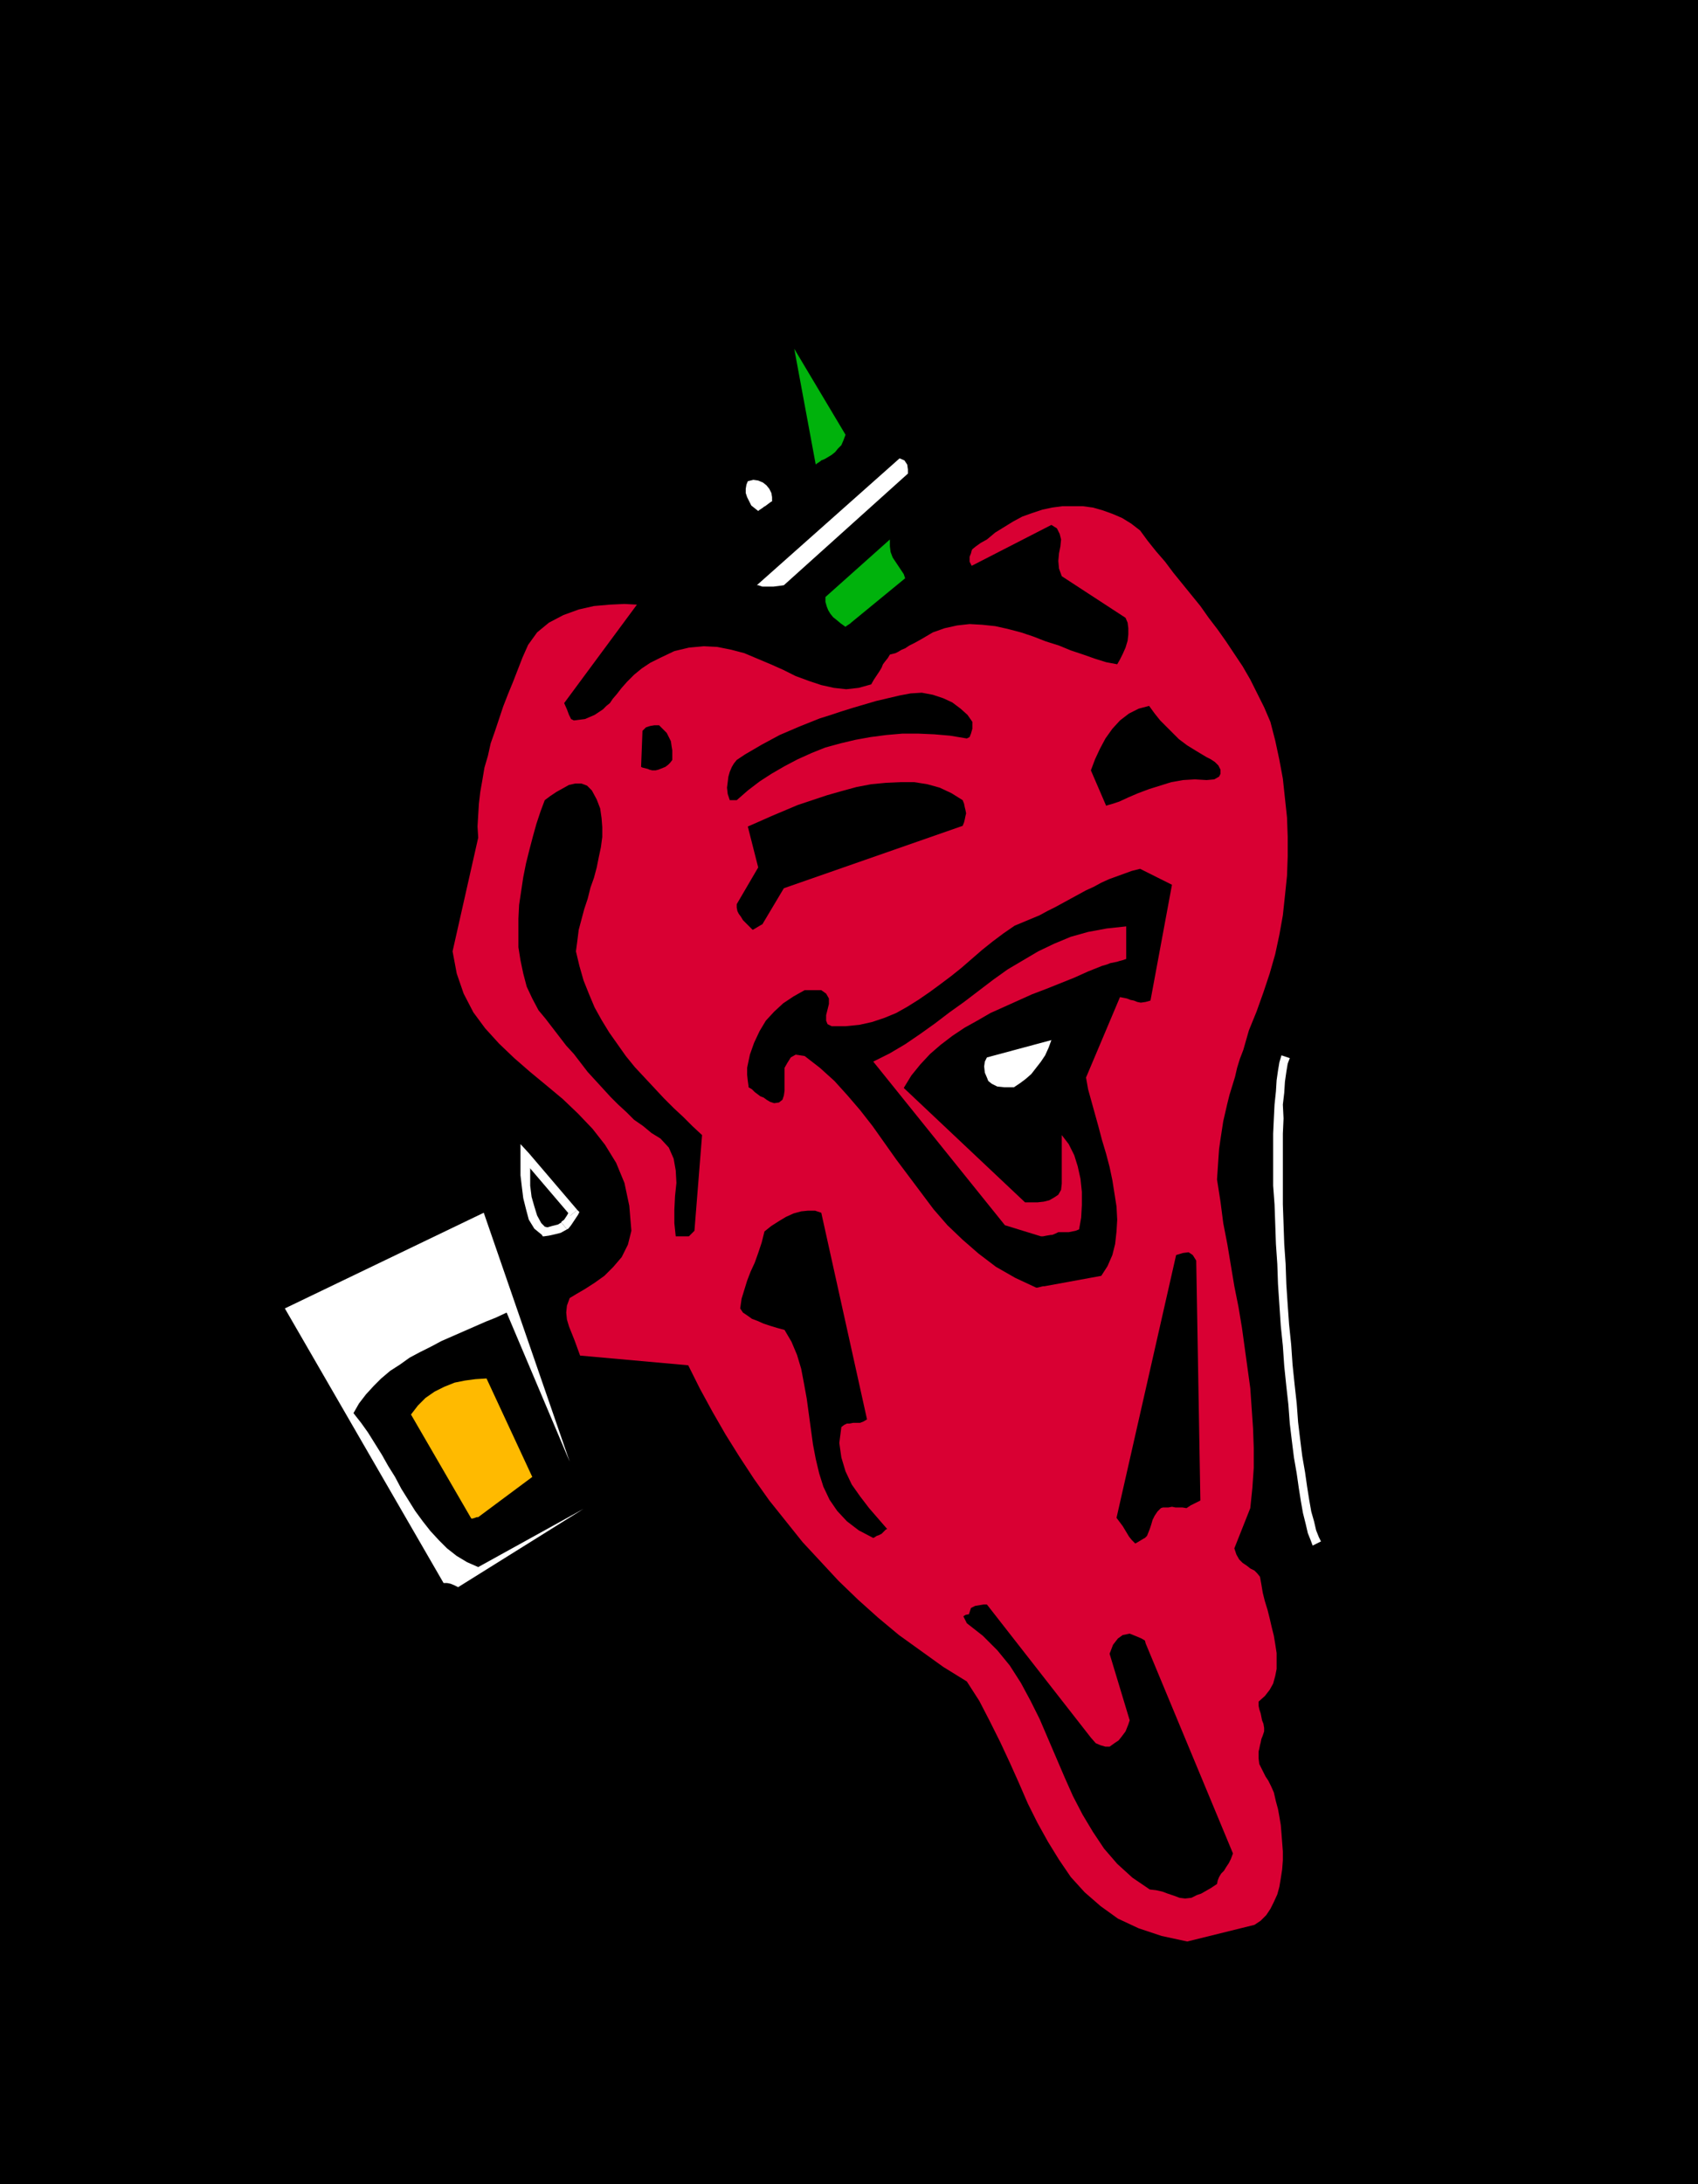 <svg xmlns="http://www.w3.org/2000/svg" width="235.2" height="302.4" fill-rule="evenodd" stroke-linecap="round" preserveAspectRatio="none" viewBox="0 0 2450 3150"><style>.brush0{fill:#fff}.brush1{fill:#000}.pen1{stroke:none}.brush2{fill:#d90033}.brush4{fill:#00b20c}</style><path d="M0 0h2450v3150H0V0z" class="pen1 brush1"/><path fill="none" d="M0 0h2450v3150H0V0" style="stroke:#000;stroke-width:1;stroke-linejoin:round"/><path d="m1713 2800 97-24 9-6 8-8 6-9 5-10 5-11 3-11 2-12 2-13 1-13v-13l-1-13-1-13-1-12-2-12-2-11-3-11-3-13-4-9-4-8-4-6-3-6-3-6-3-6-1-8v-10l1-4 1-5 1-4 1-5 2-5 2-6v-5l-1-6-2-5-1-5-1-5-2-6-1-5v-6l9-8 7-9 5-9 3-11 2-10v-23l-2-13-2-12-3-12-3-13-3-12-4-13-3-12-2-12-2-11-4-5-4-4-6-3-5-4-6-4-5-5-4-7-3-9 23-58 3-29 2-29v-29l-1-28-2-29-2-29-4-29-4-29-4-29-5-30-6-30-5-30-5-30-6-31-4-31-5-32 1-15 1-15 1-14 2-14 2-13 2-13 3-13 3-13 3-12 4-13 4-13 3-13 4-13 5-13 4-14 4-14 11-27 10-28 9-27 8-28 6-28 5-28 3-28 3-29 1-28v-28l-1-28-3-28-3-28-5-27-6-28-7-27-9-21-10-20-10-20-11-19-12-18-12-18-12-17-13-17-12-17-13-16-13-16-13-16-12-16-13-15-12-15-11-15-13-10-13-8-14-6-14-5-14-4-15-2h-29l-15 2-14 3-15 5-14 5-13 7-13 8-13 8-12 10-9 5-7 5-5 4-1 2-1 4-2 5v7l3 6 115-59 8 5 4 8 2 8-1 10-2 10-1 11 1 11 4 11 92 60 3 7 1 8v9l-1 9-3 10-4 9-4 8-4 7-16-3-16-5-17-6-18-6-17-7-19-6-18-7-18-6-19-5-18-4-19-2-18-1-18 2-18 4-17 6-17 10-9 5-8 4-6 4-5 2-5 3-4 2-4 1-4 1-3 5-4 5-3 4-2 5-3 5-4 6-4 6-4 7-18 5-18 2-18-2-18-4-18-6-19-7-18-9-18-8-19-8-19-8-19-5-20-4-20-1-21 2-21 5-21 10-14 7-12 8-11 9-10 10-8 9-7 9-6 7-4 6-5 4-5 5-6 4-6 4-7 3-7 3-8 1-8 1-4-2-3-6-3-8-4-9 105-142-18-1-21 1-23 2-22 5-22 8-21 11-17 14-13 18-8 18-7 18-7 18-7 17-7 18-6 18-6 18-6 17-4 18-5 17-3 18-3 17-2 17-1 16-1 17 1 16-37 164 6 32 10 29 14 27 17 23 20 22 22 21 23 20 23 19 24 20 22 21 21 22 18 23 16 26 12 29 7 33 3 36-5 20-9 18-12 14-13 13-14 10-14 9-12 7-10 6-4 11-1 10 1 10 3 10 4 10 4 10 4 11 4 11 156 14 17 34 18 33 19 33 20 32 21 32 22 31 24 30 24 30 26 28 26 28 28 27 29 26 30 25 32 23 32 23 34 21 18 28 15 29 15 30 14 30 13 29 13 30 14 28 15 27 16 26 17 25 20 22 23 20 25 18 30 14 33 11 37 8z" class="pen1 brush2"/><path d="m1727 2733 6-2 7-4 7-4 9-6 1-5 2-5 3-5 4-4 3-5 4-6 3-6 3-8-126-303-1-4-5-3-7-3-10-4-10 2-7 5-7 9-5 13 29 96-2 6-2 5-2 5-3 4-3 4-4 5-6 4-7 5h-6l-7-2-7-3-7-8-150-192h-5l-6 1-6 1-6 3-3 9-5 1-3 2 5 10 23 18 21 21 18 22 16 25 14 26 13 26 12 28 12 28 12 28 12 27 14 27 15 25 16 24 19 22 22 20 25 17 9 1 9 2 8 3 9 3 8 3 8 1 9-1 8-4z" class="pen1 brush1"/><path d="m661 2289 181-113-152 84-16-7-15-9-14-11-12-12-12-13-11-14-11-15-10-16-10-16-9-17-10-16-9-16-10-16-10-16-10-14-11-14 8-14 10-13 11-12 11-11 13-11 14-9 14-10 15-8 16-8 15-8 16-7 16-7 16-7 16-7 15-6 15-7 91 215-124-359-287 138 229 396h5l5 1 5 2 6 3z" class="pen1 brush0"/><path d="m1652 2218 3-3 2-5 2-5 2-6 2-7 3-6 4-6 5-5 3-1h8l5-1 5 1h10l6 1 6-4 2-1 2-1 10-5-6-346-5-8-6-4-8 1-10 3-86 379 3 4 3 4 3 4 3 5 3 5 3 5 4 5 5 5 2-1 5-3 5-3 2-1zm-382-5 2-1 3-3 3-3 2-1-13-15-13-15-13-17-12-17-9-19-6-20-3-21 3-23 4-3 4-2h4l5-1h10l5-2 5-3-66-298-9-3h-10l-10 1-11 3-11 5-10 6-11 7-10 8-4 16-5 15-5 14-6 13-5 13-4 13-4 13-2 14 4 6 6 4 7 5 8 3 9 4 9 3 10 3 11 3 10 17 8 19 6 20 4 21 4 22 3 22 3 22 3 22 4 21 5 21 6 19 9 19 11 16 14 15 17 13 21 11 2-1 3-2 3-1 2-1z" class="pen1 brush1"/><path d="m690 2188 78-58-66-142-16 1-15 2-15 3-15 6-14 7-13 9-11 11-10 13 87 150h2l3-1 3-1h2z" class="pen1" style="fill:#ffba00"/><path d="m1507 1855 82-15 9-14 7-16 4-16 2-18 1-17-1-19-3-19-3-19-4-19-5-19-6-20-5-19-5-18-5-18-5-18-3-17 49-116 5 1 5 1 5 2 5 1 5 2 5 1 7-1 7-2 31-167-46-23-12 3-11 4-11 4-11 4-11 5-11 6-11 5-11 6-11 6-11 6-11 6-12 6-11 6-12 5-12 5-12 5-16 11-16 12-15 12-15 13-15 13-15 12-16 12-15 11-16 11-16 10-16 9-17 7-18 6-18 4-20 2h-20l-6-3-2-5v-8l2-8 2-8v-8l-4-7-7-5h-24l-16 9-15 10-13 12-12 13-9 15-8 17-6 17-4 19v10l1 9 1 7v2l5 3 4 4 4 3 4 3 5 2 4 3 5 3 6 2 7-1 5-4 2-6 1-7v-33l4-7 5-8 7-4 13 2 22 17 21 19 19 21 18 21 18 23 17 24 17 24 18 24 18 24 18 24 20 23 22 21 23 20 25 19 28 16 30 14h2l4-1 4-1h2zm-513-72 1-1 3-3 3-3 1-1 11-138-14-13-13-13-14-13-14-14-14-15-14-15-14-15-13-16-12-17-12-17-11-18-10-18-8-19-8-20-6-21-5-21 2-15 2-16 4-15 4-15 5-15 4-16 5-14 4-15 3-15 3-14 2-15v-14l-1-13-2-14-5-13-7-13-7-7-8-3h-9l-9 2-9 5-9 5-9 6-8 6-6 16-6 18-5 18-5 19-5 20-4 20-3 20-3 20-1 20v41l3 19 4 19 5 19 8 17 9 17 10 12 10 13 10 13 10 13 11 12 10 13 10 13 11 12 11 12 11 12 11 11 12 11 11 11 13 9 12 10 13 8 12 13 7 16 3 17 1 18-2 19-1 20v19l2 19h19z" class="pen1 brush1"/><path d="m1518 1781 5-2 4-2h15l5-1 5-1 5-2 3-17 1-18v-19l-2-19-4-18-5-16-8-16-10-13v70l-1 9-4 7-6 4-7 4-8 2-9 1h-18l-175-165 11-18 13-16 14-15 15-13 17-13 18-12 18-10 19-11 20-9 20-9 20-9 21-8 20-8 20-8 20-9 20-8 7-2 5-2 5-1 5-1 3-1 4-1 3-1 3-1v-47l-28 3-27 5-25 7-24 10-23 11-22 13-22 13-21 15-21 16-21 16-21 15-21 16-21 15-22 15-22 13-24 12 190 236 52 16h3l5-1 6-1h2z" class="pen1 brush2"/><path d="M785 1776h6l8-2 8-2 7-4 1-1 4-4 4-6 5-8-70-82v28l1 16 2 16 4 15 4 14 7 12 9 8z" class="pen1 brush1"/><path fill-rule="nonzero" d="m810 1763-5 3-8 2-7 2-5-1v14l7-1 9-2 8-2 9-5z" class="pen1 brush0"/><path fill-rule="nonzero" d="m823 1753-1-7-4 7-4 6-4 3v1l8 10 2-1 4-5 4-6 6-9-1-7 1 7 2-4-3-3z" class="pen1 brush0"/><path fill-rule="nonzero" d="m765 1667-12 4 70 82 10-8-70-82-12 4 12-4-12-13v17z" class="pen1 brush0"/><path fill-rule="nonzero" d="m785 1769 3 2-7-7-6-11-4-13-4-14-2-16v-43h-14v28l2 17 2 16 4 16 4 15 8 13 11 9 3 2-3-2 1 2h2z" class="pen1 brush0"/><path d="M1449 1568h14l9-6 8-6 8-7 7-9 7-9 6-9 5-11 4-11-93 25-3 6-1 7 1 9 3 7 2 5 5 4 8 4 10 1z" class="pen1 brush0"/><path d="m1100 1333 31-52 258-90 2-5 1-4 1-5 1-4-1-5-1-4-1-5-2-5-16-10-17-8-18-5-19-3h-20l-21 1-21 2-21 4-22 6-21 6-21 7-21 7-19 8-19 8-18 8-16 7 15 59-31 53v5l1 5 2 4 3 4 3 5 4 4 5 5 5 5 2-1 5-3 5-3 2-1zm515-177 13-6 14-6 16-6 16-5 16-5 17-3 17-1 17 1 11-1 7-4 2-4v-6l-3-6-5-5-6-4-6-3-15-9-13-8-12-9-9-9-9-9-9-9-8-10-8-11-15 4-14 7-13 10-11 12-10 14-8 15-7 15-6 16 22 51 3-1 7-2 6-2 3-1zm-552-2 16-14 17-13 17-11 19-11 19-10 20-9 20-8 22-6 21-5 22-4 23-3 23-2h23l23 1 23 2 24 4 4-2 2-5 2-7v-10l-7-10-10-9-12-9-13-6-15-5-16-3-16 1-16 3-17 4-17 4-17 5-17 5-16 5-15 5-16 5-15 6-15 6-14 6-14 6-13 7-13 7-12 7-12 7-12 8-4 5-3 5-3 7-2 7-1 8-1 8 1 9 3 9h10zm-126-44 4 1h5l4-1 5-2 5-2 4-3 3-3 3-4v-14l-1-6-1-7-3-6-3-6-5-5-6-6h-7l-6 1-6 2-5 5-2 52 2 1 4 1 4 1 2 1z" class="pen1 brush1"/><path d="m1228 898 78-64-2-6-4-6-4-6-4-6-4-6-3-8-1-8v-10l-93 83v7l2 7 2 5 3 5 4 5 5 4 6 5 7 5 1-1 3-2 3-2 1-1z" class="pen1 brush4"/><path d="M1102 846h14l8-1 7-1 179-161v-6l-1-7-4-6-7-3-206 183h2l3 1 3 1h2zm0-115 2-1 4-3 4-3 2-1v-6l-1-6-3-6-4-5-5-4-7-3-7-1-8 2-2 5-1 6v6l2 6 3 6 3 6 5 4 5 4 1-1 3-2 3-2 1-1z" class="pen1 brush0"/><path d="m1185 664 5-2 5-3 5-3 5-4 4-5 5-5 3-7 3-8-74-124 31 167 1-1 3-2 3-2 1-1z" class="pen1 brush4"/><path fill-rule="nonzero" d="m1906 2223-3-6-4-10-3-13-4-14-3-17-3-19-3-21-4-23-3-24-3-25-2-27-3-27-3-29-2-29-3-29-2-28-2-30-1-29-2-29-1-29-1-28v-102l1-22-1-20 2-17 1-16 2-14 2-12 3-8-12-4-3 10-2 12-2 14-1 16-2 19-1 20-1 22v75l2 27 1 28 1 29 2 29 1 29 2 30 2 30 3 29 2 29 3 29 3 27 2 27 3 25 3 24 4 23 3 21 3 19 3 17 4 16 3 13 4 10 3 8z" class="pen1 brush0"/></svg>
